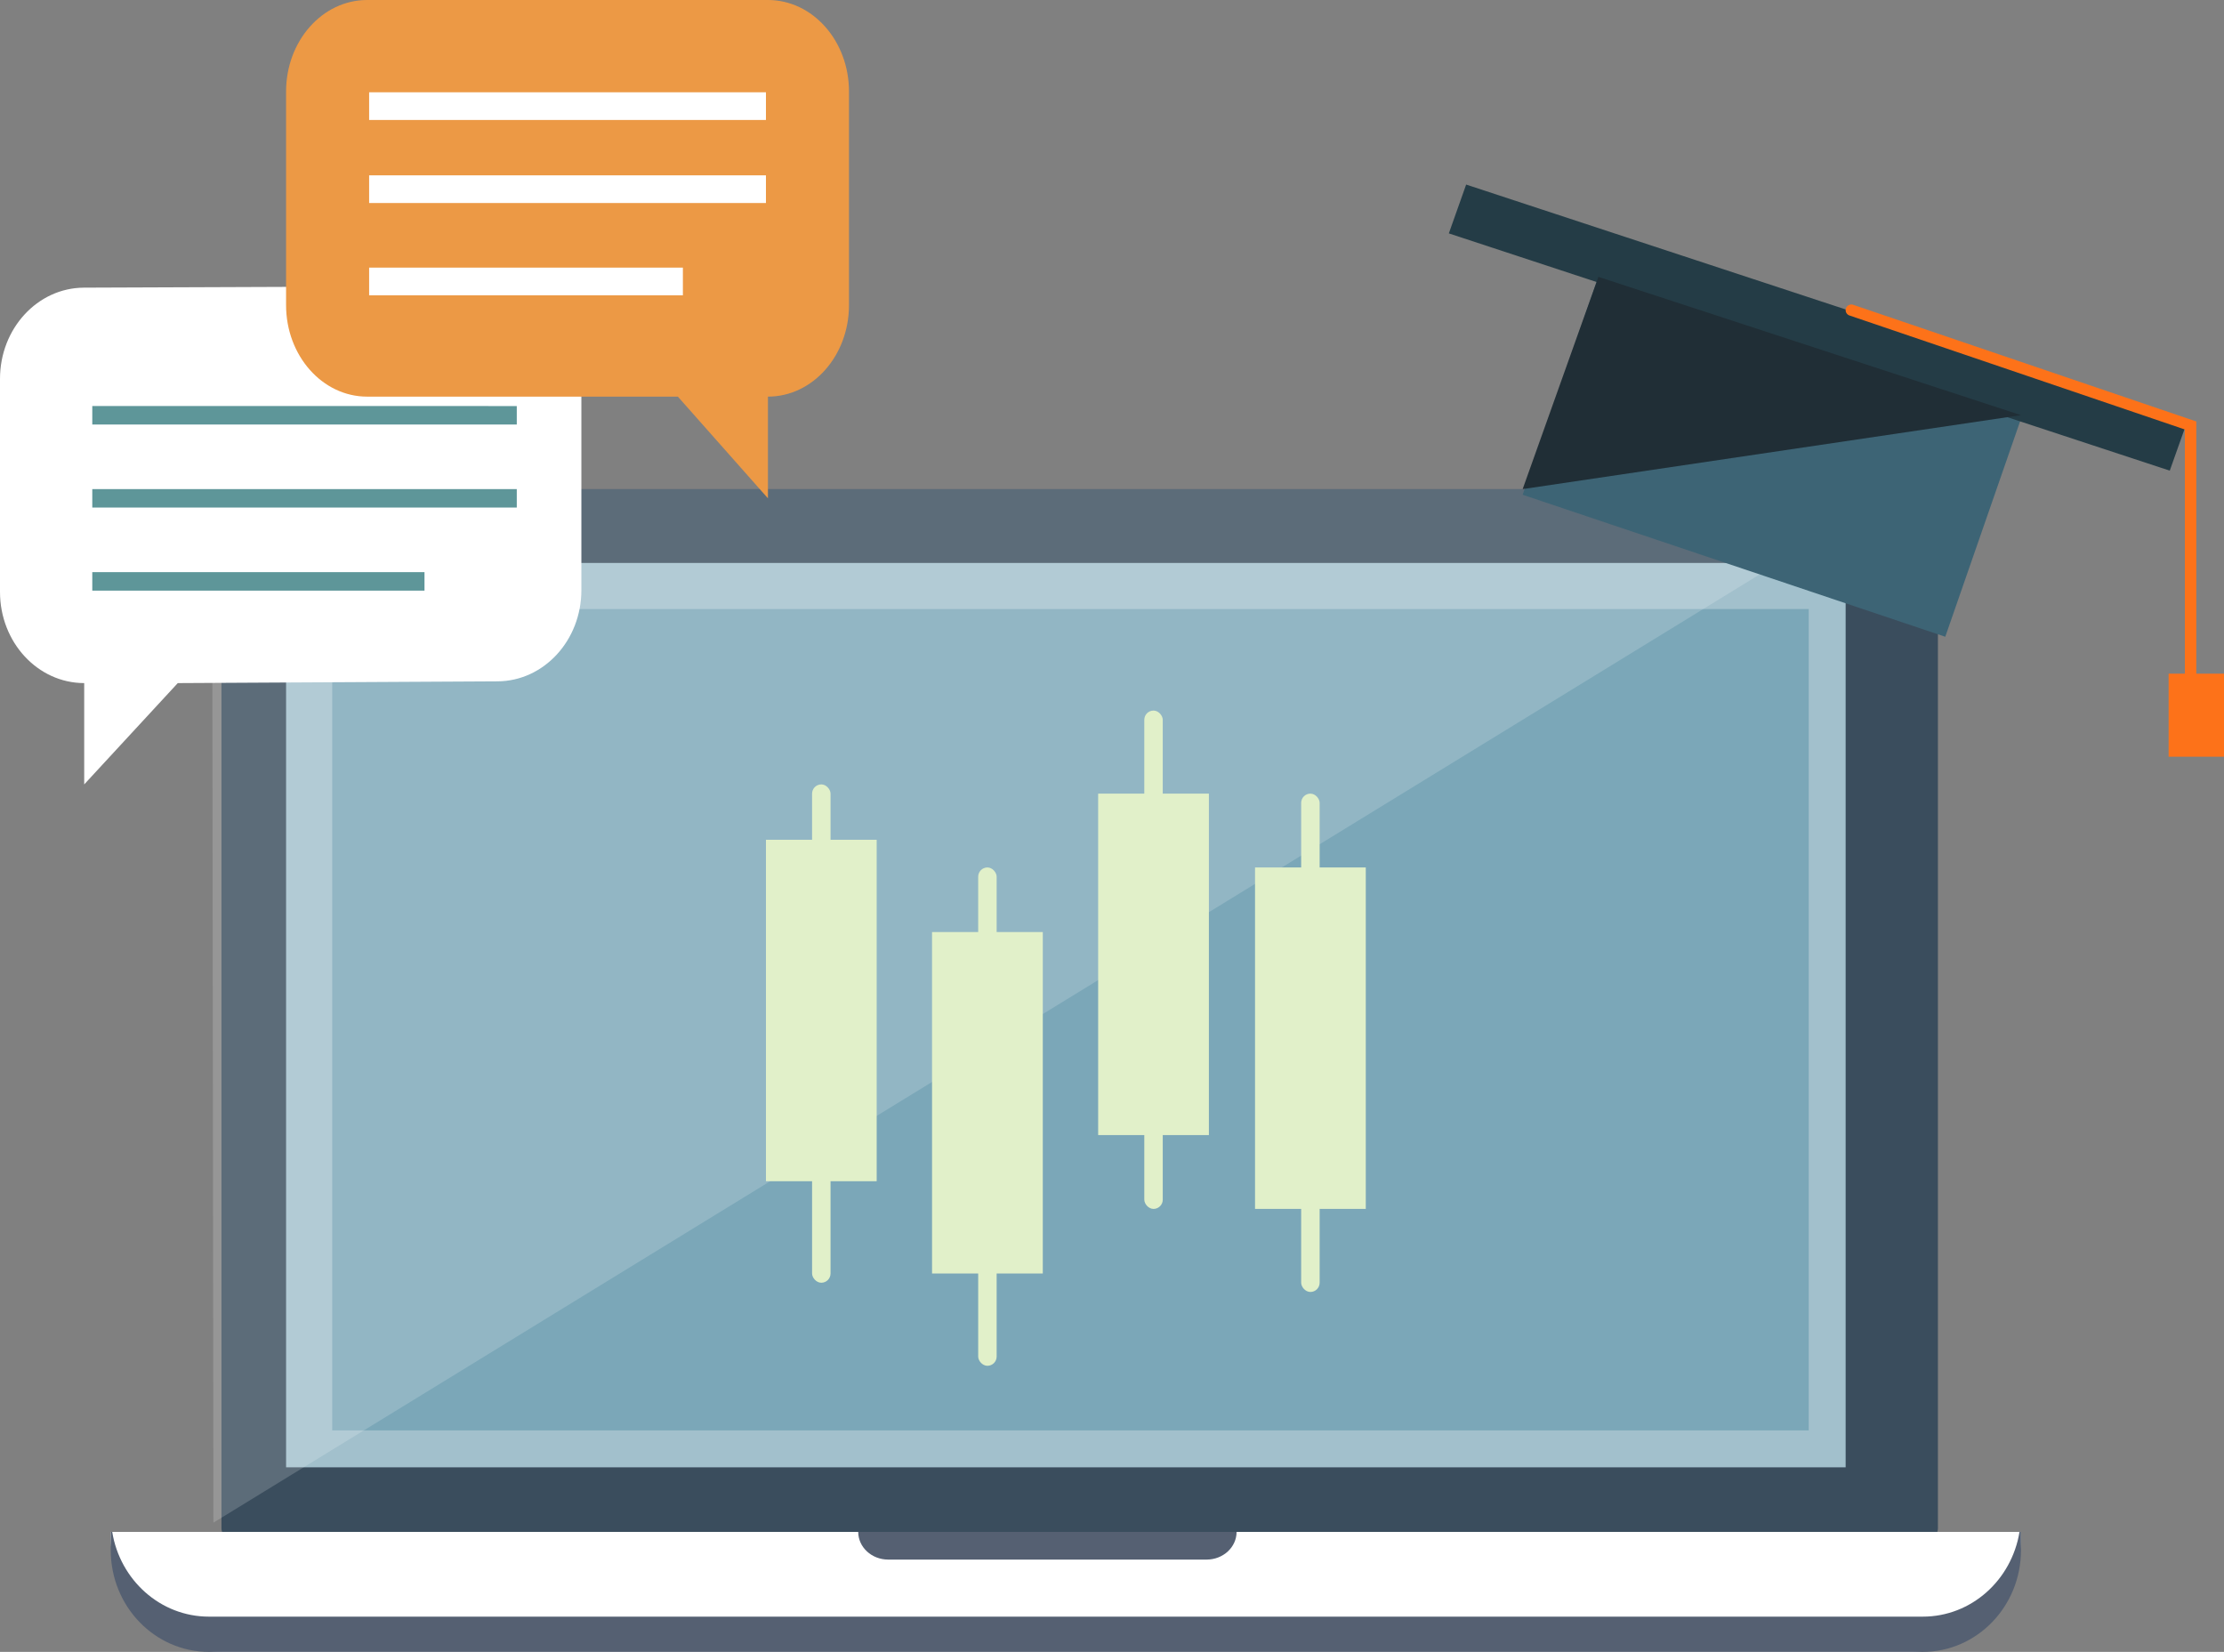 <svg xmlns="http://www.w3.org/2000/svg" width="241" height="179" viewBox="0 0 241 179">
    <rect x="0" y="0" width="241" height="179" fill="#808080" stroke="none"/>
    <g fill="none" fill-rule="evenodd">
        <path fill="#3A4D5D" d="M208.564 167H25.436c-.793 0-1.436-.63-1.436-1.407V62.948C24 57.454 28.546 53 34.154 53h165.692C205.454 53 210 57.454 210 62.948v102.645c0 .778-.643 1.407-1.436 1.407"/>
        <path fill="#A2C0CC" d="M31 159h169V61H31z"/>
        <path fill="#FFF" d="M206.95 179H24.05C17.397 179 12 173.41 12 166.512V166h207v.512c0 6.898-5.396 12.488-12.05 12.488"/>
        <path fill="#556072" d="M130.752 169H96.248c-1.794 0-3.248-1.343-3.248-3h41c0 1.657-1.454 3-3.248 3"/>
        <path fill="#556072" d="M208.359 175.183H22.64c-5.269 0-9.632-3.973-10.48-9.183H12v1.974C12 174.064 16.763 179 22.64 179H208.36c5.877 0 10.641-4.937 10.641-11.026V166h-.161c-.848 5.21-5.21 9.183-10.48 9.183"/>
        <path fill="#7BA7B8" d="M36 155h160V66H36z"/>
        <path fill="#FFF" d="M23.125 165L204 54.079A10.38 10.38 0 0 0 199.391 53H33.172c-5.53 0-10.018 4.281-10.172 9.616L23.125 165z" opacity=".173"/>
        <path fill="#FFF" d="M53.843 31l-44.75.171C4.066 31.191 0 35.608 0 41.051v23.09c0 5.457 4.086 9.88 9.125 9.88V85l10.139-10.978 34.657-.19C58.943 73.802 63 69.387 63 63.95V40.88c0-5.47-4.105-9.9-9.157-9.88"/>
        <path fill="#5E9699" d="M10 46h46v-2H10zM10 55h46v-2H10zM10 64h36v-2H10z"/>
        <path fill="#EC9945" d="M39.784 0h43.432C88.068 0 92 4.44 92 9.918v23.144c0 5.477-3.932 9.917-8.784 9.917V54l-9.76-11.02H39.784c-4.852 0-8.784-4.441-8.784-9.918V9.918C31 4.44 34.932 0 39.784 0"/>
        <path fill="#FFF" d="M40 32h34v-3H40z"/>
        <path fill="#3D6475" d="M210.796 69L165 53.613 173.204 30 219 45.387z"/>
        <path fill="#243C46" d="M235.123 51L157 25.291 158.877 20 237 45.71z"/>
        <path fill="#202E36" d="M219 44.987L165 53l8.205-23z"/>
        <path fill="#FD7219" d="M237.38 75a.615.615 0 0 1-.62-.61V46.541l-36.342-12.354a.61.61 0 0 1-.384-.777.623.623 0 0 1 .79-.378L238 45.672v28.717c0 .338-.278.611-.62.611"/>
        <path fill="#FD7219" d="M235 82h6v-9h-6z"/>
        <path fill="#E1F0C9" d="M83 91h12v37H83zM101 101h12v37h-12zM119 86h12v37h-12zM136 94h12v37h-12z"/>
        <rect width="2" height="54" x="106" y="94" fill="#E1F0C9" rx="1"/>
        <rect width="2" height="54" x="124" y="77" fill="#E1F0C9" rx="1"/>
        <rect width="2" height="54" x="141" y="86" fill="#E1F0C9" rx="1"/>
        <rect width="2" height="54" x="88" y="85" fill="#E1F0C9" rx="1"/>
        <path fill="#FFF" d="M40 13h43v-3H40zM40 22h43v-3H40z"/>
    </g>
</svg>
